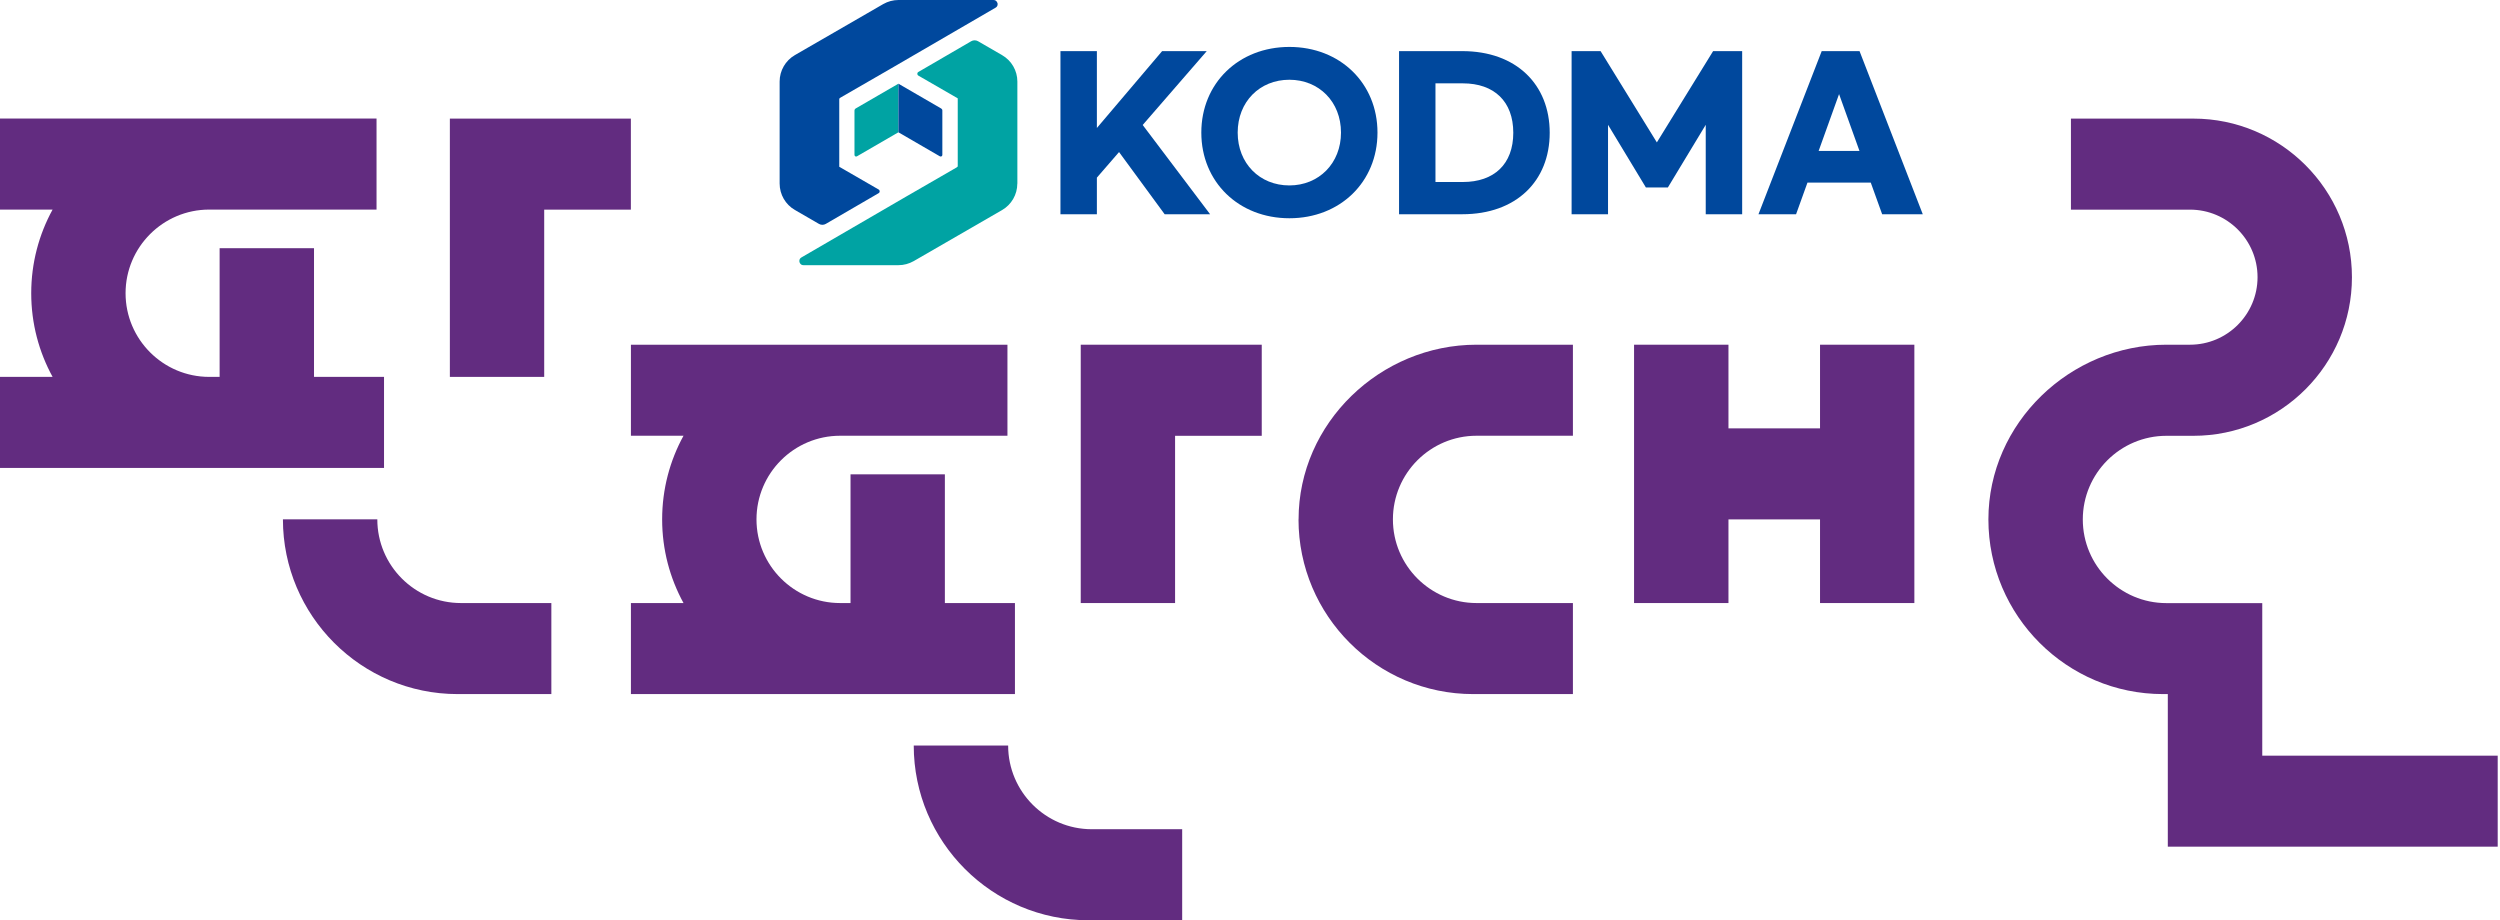 <svg width="326" height="120" viewBox="0 0 326 120" fill="none" xmlns="http://www.w3.org/2000/svg">
<path d="M50.077 49.146H40.947V32.364H28.638V49.146H27.283C21.27 49.146 16.374 44.25 16.374 38.237C16.374 32.225 21.263 27.329 27.283 27.329H49.1V15.458H0V27.329H6.859C5.081 30.57 4.072 34.288 4.072 38.237C4.072 42.187 5.081 45.905 6.859 49.146H0V61.017H50.077V49.146Z" fill="#622C80"/>
<path d="M58.662 15.466V49.146H70.964V27.337H82.265V15.466H58.662Z" fill="#622C80"/>
<path d="M49.202 67.722H36.893C36.893 80.285 47.108 90.509 59.679 90.509H71.897V78.638H60.111C54.09 78.638 49.202 73.742 49.202 67.722Z" fill="#622C80"/>
<path d="M132.341 78.638H123.211V61.856H110.909V78.638H109.554C103.542 78.638 98.646 73.75 98.646 67.73C98.646 61.709 103.534 56.821 109.554 56.821H131.371V44.95H82.272V56.821H89.131C87.352 60.062 86.344 63.78 86.344 67.73C86.344 71.679 87.352 75.389 89.131 78.638H82.272V90.509H132.349V78.638H132.341Z" fill="#622C80"/>
<path d="M140.928 44.95V78.638H153.23V56.829H164.531V44.95H140.928Z" fill="#622C80"/>
<path d="M131.462 97.214H119.152C119.152 109.778 129.376 120.001 141.939 120.001H154.156V108.13H142.37C136.35 108.13 131.462 103.234 131.462 97.214Z" fill="#622C80"/>
<path d="M169.326 67.73C169.326 80.293 179.549 90.509 192.105 90.509H205.108V78.638H192.544C186.532 78.638 181.636 73.75 181.636 67.73C181.636 61.709 186.524 56.821 192.544 56.821H205.108V44.95H192.544C179.981 44.95 169.334 55.166 169.334 67.73H169.326Z" fill="#622C80"/>
<path d="M325.693 110.402H282.682V90.509H282.066C269.51 90.509 259.287 80.294 259.287 67.73C259.287 55.166 269.942 44.95 282.497 44.95H285.577C290.434 44.95 294.384 41.001 294.384 36.144C294.384 31.286 290.434 27.337 285.577 27.337H270.049V15.466H286.016C297.417 15.466 306.693 24.742 306.693 36.151C306.693 47.56 297.417 56.829 286.016 56.829H282.505C276.493 56.829 271.597 61.718 271.597 67.738C271.597 73.758 276.485 78.646 282.505 78.646H294.999V98.539H325.7V110.41L325.693 110.402Z" fill="#622C80"/>
<path d="M237.332 44.95V55.859H225.392V44.95H213.082V78.638H225.392V67.73H237.332V78.638H249.633V44.95H237.332Z" fill="#622C80"/>
<path d="M130.063 0.4C130.048 0.331 129.932 0 129.547 0H117.168C116.468 0 115.783 0.185 115.175 0.531L103.658 7.183C102.426 7.891 101.664 9.215 101.664 10.631V23.934C101.664 25.358 102.426 26.675 103.658 27.383L106.799 29.2C107.068 29.354 107.407 29.354 107.676 29.2L114.574 25.189C114.759 25.081 114.759 24.82 114.574 24.712L109.439 21.748V12.864L109.593 12.733L116.222 8.907L129.824 1.001C130.163 0.801 130.094 0.462 130.071 0.393L130.063 0.4Z" fill="#00489D"/>
<path d="M132.665 23.941V10.638C132.665 9.214 131.903 7.897 130.671 7.189L127.53 5.372C127.261 5.218 126.922 5.218 126.652 5.372L119.755 9.383C119.57 9.491 119.57 9.753 119.755 9.86L124.889 12.824V21.708L124.736 21.839L118.107 25.665L104.504 33.571C104.166 33.772 104.235 34.11 104.258 34.18C104.273 34.249 104.389 34.58 104.774 34.58H117.153C117.853 34.58 118.538 34.395 119.147 34.049L130.663 27.397C131.895 26.689 132.657 25.365 132.657 23.948L132.665 23.941Z" fill="#00A3A3"/>
<path d="M111.424 14.402V20.199C111.424 20.369 111.601 20.469 111.747 20.384L117.151 17.251V10.915L111.562 14.156C111.478 14.21 111.424 14.302 111.424 14.402Z" fill="#00A3A3"/>
<path d="M122.882 14.402V20.199C122.882 20.369 122.705 20.469 122.558 20.384L117.154 17.251V10.915L122.743 14.156C122.828 14.21 122.882 14.302 122.882 14.402Z" fill="#00489D"/>
<path d="M145.928 19.823L143.033 23.164V27.937H138.283V6.666H143.033V16.689L151.54 6.666H157.36L149.007 16.297L157.798 27.937H151.871L145.92 19.823H145.928Z" fill="#00489D"/>
<path d="M156.652 17.29C156.652 10.846 161.533 6.119 168.138 6.119C174.743 6.119 179.624 10.846 179.624 17.29C179.624 23.733 174.743 28.46 168.138 28.46C161.533 28.46 156.652 23.733 156.652 17.29ZM174.866 17.29C174.866 13.271 171.995 10.399 168.13 10.399C164.266 10.399 161.394 13.271 161.394 17.29C161.394 21.308 164.266 24.18 168.13 24.18C171.995 24.18 174.866 21.285 174.866 17.29Z" fill="#00489D"/>
<path d="M182.436 6.666H190.68C197.724 6.666 202.082 11.023 202.082 17.313C202.082 23.602 197.724 27.937 190.68 27.937H182.436V6.666ZM190.757 23.733C194.83 23.733 197.332 21.408 197.332 17.313C197.332 13.217 194.83 10.869 190.757 10.869H187.185V23.733H190.757Z" fill="#00489D"/>
<path d="M204.93 6.666H208.717L216.054 18.568L223.39 6.666H227.178V27.937H222.428V16.274L217.493 24.442H214.622L209.687 16.274V27.937H204.937V6.666H204.93Z" fill="#00489D"/>
<path d="M243.939 23.81H235.694L234.208 27.937H229.305L237.55 6.666H242.484L250.729 27.937H245.433L243.947 23.81H243.939ZM242.476 19.684L239.813 12.27L237.149 19.684H242.476Z" fill="#00489D"/>
</svg>
